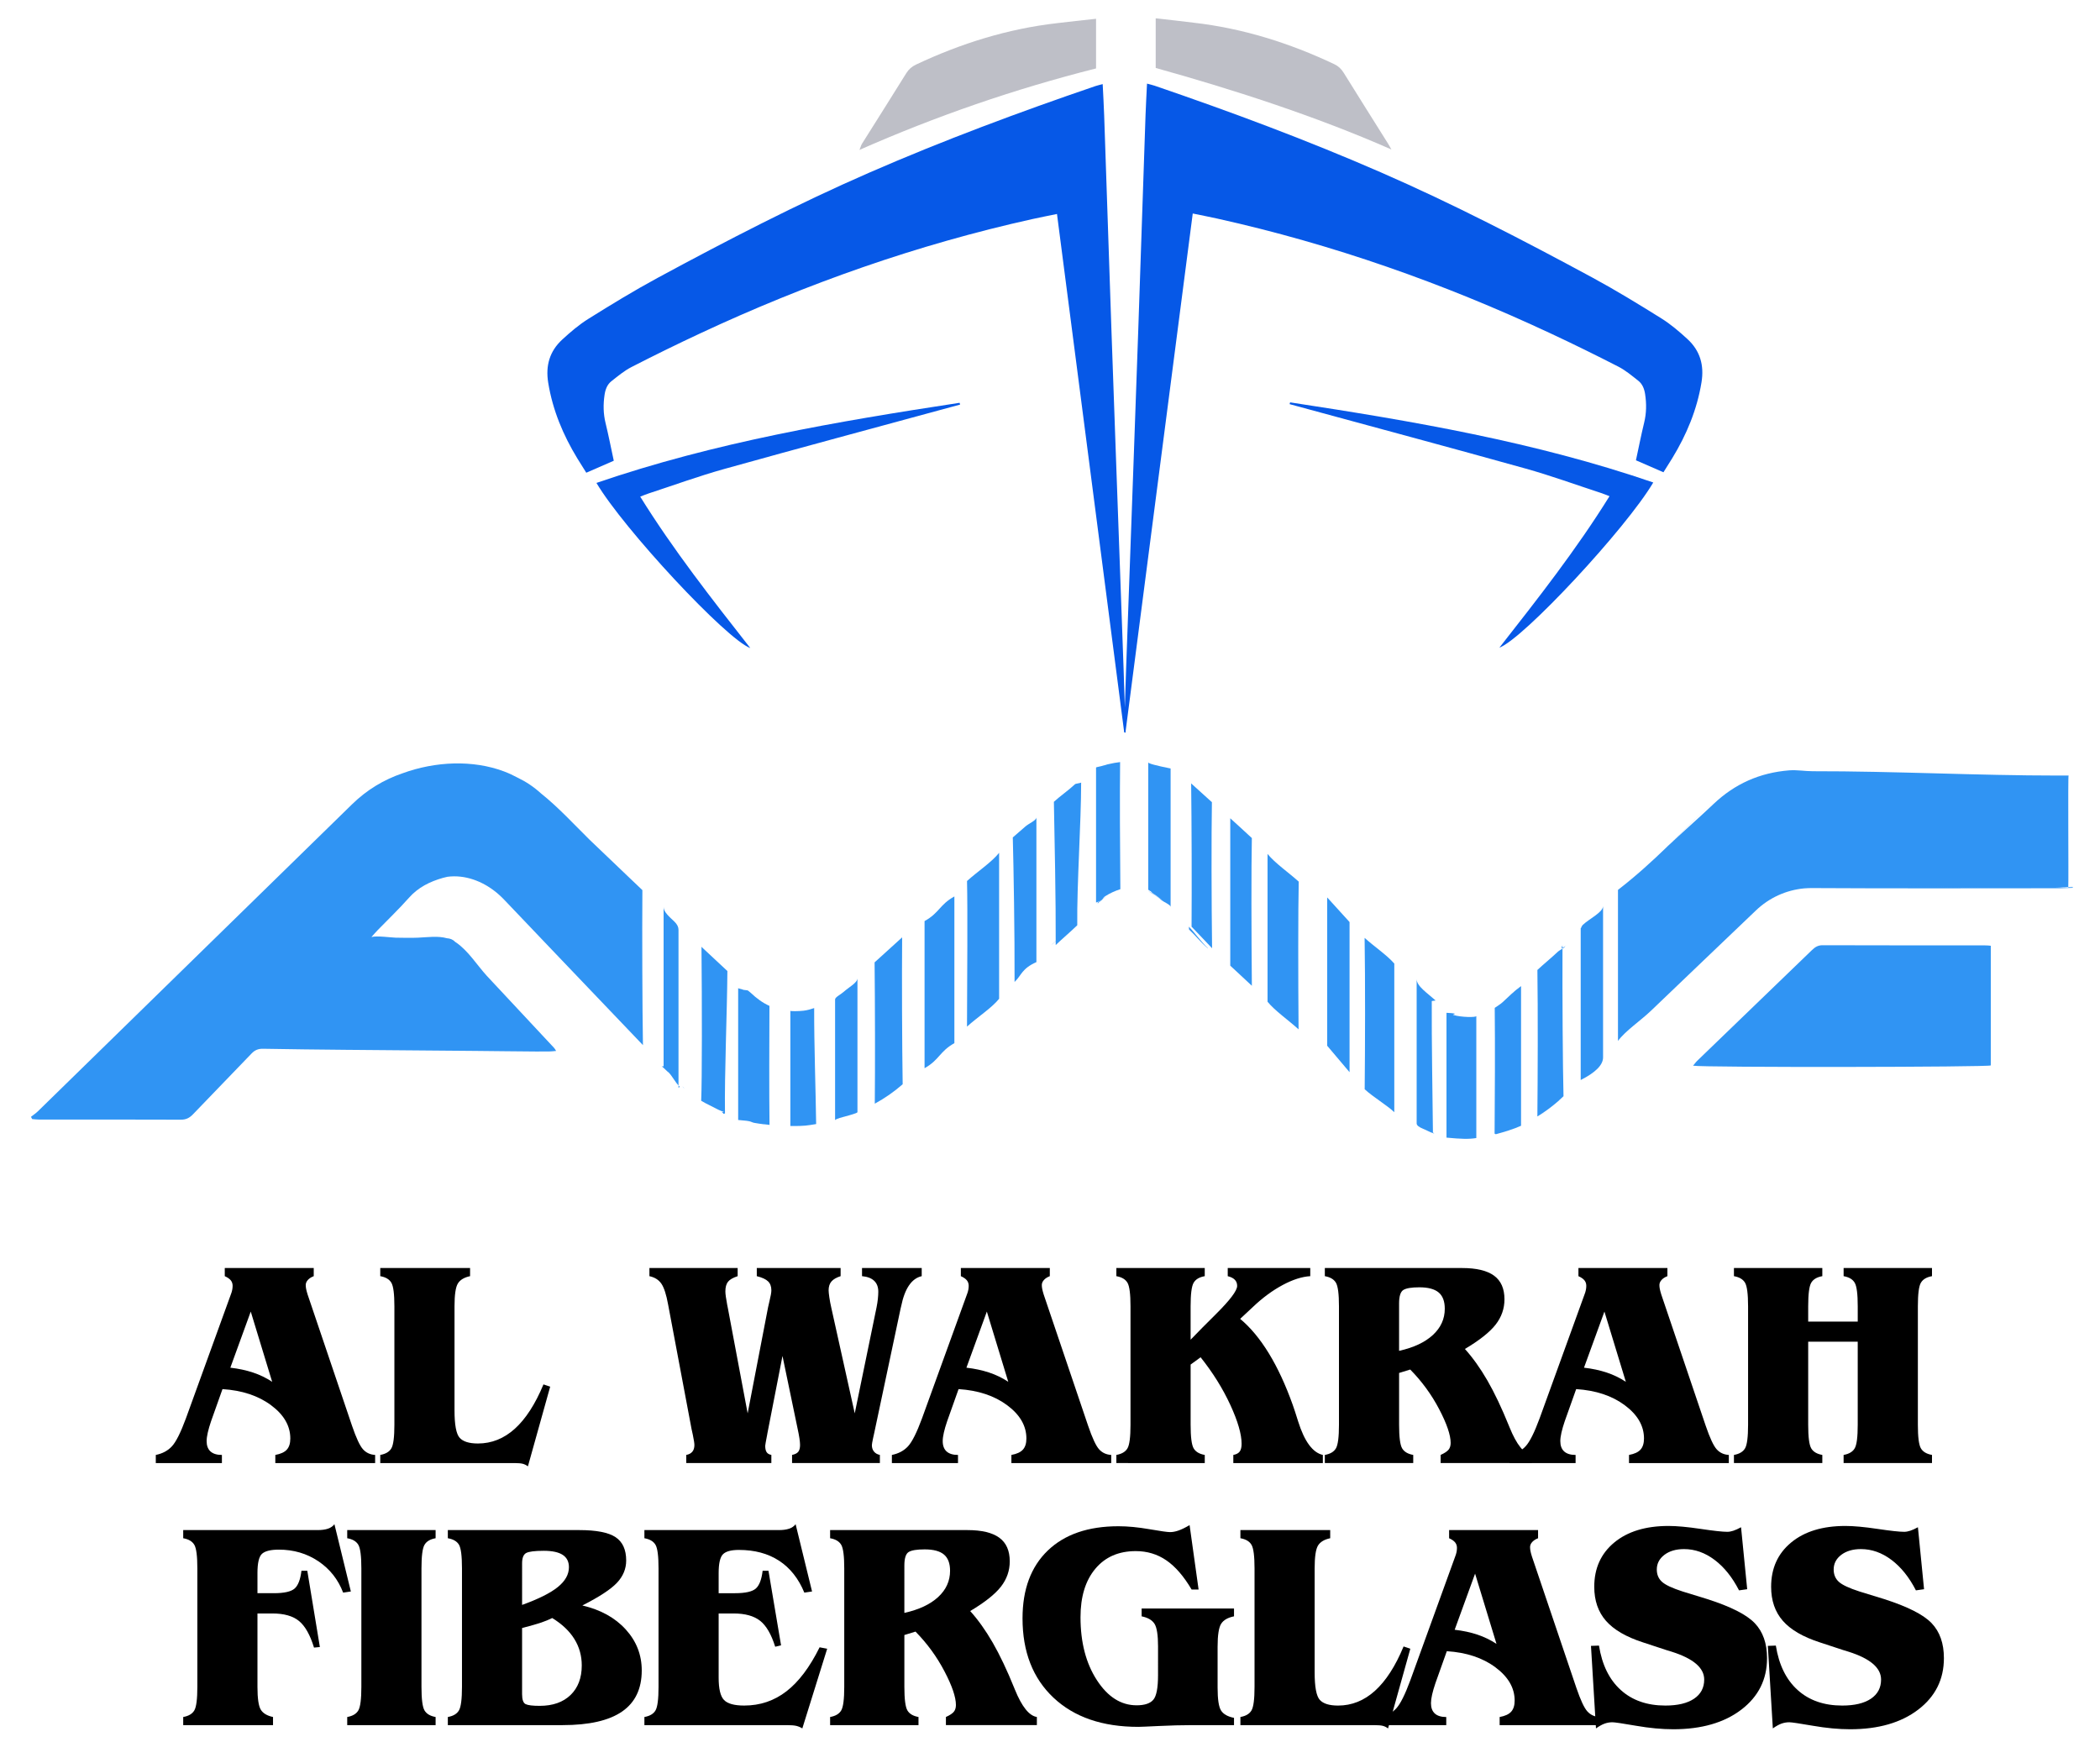<?xml version="1.0" encoding="utf-8"?>
<!-- Generator: Adobe Illustrator 16.0.0, SVG Export Plug-In . SVG Version: 6.00 Build 0)  -->
<!DOCTYPE svg PUBLIC "-//W3C//DTD SVG 1.1//EN" "http://www.w3.org/Graphics/SVG/1.1/DTD/svg11.dtd">
<svg version="1.1" id="Layer_1" xmlns:x="http://ns.adobe.com/Extensibility/1.0/" xmlns:i="http://ns.adobe.com/AdobeIllustrator/10.0/" xmlns:graph="http://ns.adobe.com/Graphs/1.0/"
	 xmlns="http://www.w3.org/2000/svg" xmlns:xlink="http://www.w3.org/1999/xlink" x="0px" y="0px" width="281.647px"
	 height="236.479px" viewBox="0 0 281.647 236.479" enable-background="new 0 0 281.647 236.479" xml:space="preserve">
<g>
	<g>
		<path fill="#BEBFC7" d="M147,2.52c-2,0.205-3.577,0.398-5.245,0.588c-6.604,0.756-12.909,2.726-18.903,5.556
			c-0.551,0.26-0.975,0.625-1.298,1.146c-1.964,3.171-3.974,6.323-5.954,9.484c-0.166,0.265-0.19,0.546-0.34,0.817
			C125.538,15.578,136,11.959,147,9.179C147,6.932,147,4.819,147,2.52z"/>
		<path fill="#0658E7" d="M79.995,64.775c3.629,6.151,17.429,20.973,20.633,22.149c-5.18-6.609-10.32-13.155-14.765-20.312
			c0.476-0.18,0.809-0.321,1.151-0.433c3.371-1.103,6.708-2.323,10.12-3.274c10.177-2.841,20.382-5.575,30.577-8.352
			c0.352-0.095,0.705-0.19,1.058-0.288c-0.022-0.08-0.046-0.158-0.068-0.237C112.261,56.536,95.881,59.319,79.995,64.775z"/>
		<path fill="#0658E7" d="M226.328,45.491c-1.1-1.012-2.256-2.002-3.519-2.79c-3.04-1.898-6.103-3.772-9.255-5.478
			c-9.301-5.027-18.689-9.89-28.39-14.119c-9.929-4.329-20.07-8.106-30.317-11.611c-0.305-0.104-0.622-0.169-1.011-0.276
			c-0.069,1.463-0.152,2.848-0.2,4.233c-0.328,9.588-0.646,19.175-0.974,28.763c-0.2,5.818-0.41,11.637-0.62,17.454
			c-0.335,9.329-0.678,18.659-1.01,27.99c-0.063,1.753-0.117,3.505-0.17,5.257c-0.053-1.732-0.106-3.466-0.169-5.199
			c-0.333-9.329-0.675-18.659-1.01-27.99c-0.21-5.816-0.42-11.634-0.62-17.451c-0.328-9.587-0.646-19.174-0.974-28.76
			c-0.048-1.388-0.129-2.771-0.2-4.233c-0.389,0.105-0.706,0.173-1.01,0.277c-10.247,3.501-20.39,7.28-30.317,11.608
			c-9.7,4.229-19.088,9.092-28.391,14.119c-3.15,1.704-6.213,3.579-9.253,5.478c-1.263,0.788-2.42,1.777-3.519,2.79
			c-1.683,1.552-2.248,3.487-1.875,5.781c0.598,3.678,1.997,7.018,3.917,10.172c0.376,0.618,0.768,1.229,1.189,1.901
			c1.263-0.552,2.451-1.068,3.688-1.608c-0.381-1.767-0.703-3.416-1.1-5.044c-0.312-1.271-0.327-2.528-0.134-3.812
			c0.109-0.717,0.355-1.372,0.922-1.816c0.858-0.673,1.713-1.396,2.675-1.889c3.025-1.553,6.081-3.053,9.162-4.492
			c14.328-6.699,29.163-11.932,44.618-15.362c1.059-0.235,2.125-0.439,3.298-0.684c3.012,23.23,6.009,46.337,9.004,69.441
			c-0.001,0.022-0.001,0.048-0.002,0.073c0.003-0.002,0.007-0.003,0.012-0.003c0.001,0.007,0.001,0.014,0.002,0.021
			c0.063,0.013,0.126,0.026,0.19,0.039c-0.001-0.056-0.003-0.111-0.005-0.168c2.997-23.112,5.993-46.227,9.007-69.466
			c1.173,0.244,2.239,0.449,3.298,0.684c15.454,3.431,30.289,8.665,44.618,15.362c3.081,1.439,6.136,2.94,9.162,4.493
			c0.962,0.493,1.817,1.215,2.675,1.891c0.565,0.443,0.813,1.1,0.92,1.815c0.193,1.282,0.18,2.541-0.132,3.81
			c-0.397,1.63-0.719,3.278-1.1,5.047c1.237,0.539,2.425,1.058,3.688,1.606c0.421-0.672,0.813-1.281,1.189-1.899
			c1.918-3.154,3.318-6.497,3.916-10.174C228.575,48.979,228.011,47.043,226.328,45.491z"/>
		<path fill="#BEBFC7" d="M186.142,19.232c-1.98-3.16-3.974-6.315-5.939-9.485c-0.322-0.521-0.717-0.887-1.269-1.148
			c-5.993-2.828-12.222-4.797-18.825-5.552C158.442,2.854,157,2.663,155,2.457c0,2.3,0,4.412,0,6.658
			c10,2.782,21.333,6.399,31.611,10.935C186.462,19.777,186.307,19.496,186.142,19.232z"/>
		<path fill="#0658E7" d="M172.958,54.207c0.353,0.096,0.706,0.192,1.058,0.288c10.195,2.775,20.4,5.51,30.576,8.35
			c3.413,0.953,6.75,2.173,10.121,3.276c0.342,0.111,0.675,0.253,1.151,0.433c-4.445,7.156-9.585,13.703-14.766,20.313
			c3.206-1.176,17.005-15.999,20.634-22.151c-15.886-5.456-32.266-8.239-48.706-10.747C173.004,54.048,172.98,54.128,172.958,54.207
			z"/>
		<g>
			<path fill="#3094F3" d="M191.692,151.821c0.01,0.002,0.018,0.005,0.026,0.008C191.71,151.826,191.702,151.823,191.692,151.821z"
				/>
			<path fill="#3094F3" d="M189.687,151.072c0.188,0.089,0.381,0.173,0.578,0.252C190.068,151.245,189.873,151.161,189.687,151.072z
				"/>
			<path fill="#3094F3" d="M188.883,150.644c0.215,0.133,0.446,0.257,0.688,0.375C189.331,150.9,189.099,150.776,188.883,150.644z"
				/>
			<path fill="#3094F3" d="M100.297,132.849c-0.034-0.031-0.067-0.065-0.102-0.097C100.226,132.783,100.259,132.817,100.297,132.849
				z"/>
			<path fill="#3094F3" d="M96.347,148.832c0.236,0.11,0.483,0.219,0.738,0.322c0.003,0.001,0.007,0.002,0.009,0.005
				C96.844,149.052,96.594,148.945,96.347,148.832z"/>
			<path fill="#3094F3" d="M190.678,151.484c0.098,0.036,0.196,0.071,0.295,0.105C190.874,151.556,190.776,151.521,190.678,151.484z
				"/>
			<path fill="#3094F3" d="M251.715,118.787c5.372,0.015,10.765,0.289,16.103,0.326c0.39,0.003,0.779,0.004,1.166,0.004
				c-0.371,0-0.742-0.001-1.116-0.004C262.521,119.076,257.105,118.801,251.715,118.787z"/>
			<path fill="#3094F3" d="M274.832,119.062c0.772-0.007,1.57-0.012,2.398-0.012v-0.001
				C276.404,119.05,275.606,119.055,274.832,119.062z"/>
			<path fill="#3094F3" d="M102.649,150.802c0.202,0.03,0.405,0.057,0.609,0.082c0-0.002,0-0.004,0-0.007
				C103.056,150.852,102.852,150.832,102.649,150.802z"/>
			<path fill="#3094F3" d="M91.736,145.959c0-0.011,0-0.021,0-0.03c-0.085-0.08-0.17-0.16-0.253-0.24
				C91.567,145.777,91.652,145.868,91.736,145.959z"/>
			<path fill="#3094F3" d="M90.684,123.609c0.384,0.367,0.696,0.733,1.154,1.1c0-0.001,0-0.001,0-0.001
				C91.38,124.341,91.068,123.977,90.684,123.609z"/>
			<path fill="#3094F3" d="M244.453,126.783c-0.621-0.003-1.019,0.245-1.429,0.642c-5.133,4.962-10.274,9.915-15.411,14.872
				c-0.197,0.19-0.318,0.4-0.545,0.643c1.313,0.258,39.932,0.202,39.932-0.038c0-5.326,0-10.655,0-16.047
				c0-0.021-0.607-0.054-0.854-0.054C258.934,126.799,251.664,126.809,244.453,126.783z"/>
			<path fill="#3094F3" d="M159.47,124.672c0.918,0.847,1.53,1.694,2.53,2.542c0-0.009,0-0.018,0-0.027
				c-1-0.958-1.625-1.937-2.553-2.891C159.447,124.423,159.472,124.548,159.47,124.672z"/>
			<path fill="#3094F3" d="M141,126.767c1-0.849,1.919-1.699,2.837-2.547c0-0.037-0.043-0.076-0.044-0.113
				c-0.912,0.887-1.792,1.771-2.792,2.65C141,126.76,141,126.763,141,126.767z"/>
			<path fill="#3094F3" d="M147.58,120.869c0.24-0.221,0.508-0.435,0.759-0.644c-0.39,0.252-0.654,0.531-1.112,0.829
				c0,0.061,0,0.12,0,0.179C147.227,121.113,147.449,120.991,147.58,120.869z"/>
			<path fill="#3094F3" d="M212.101,124.324c-0.049,0.036,0.019,0.073-0.031,0.11c-0.05,0.027-0.07,0.053-0.07,0.078
				c0,0.021,0,0.041,0,0.061c0,6.767,0,13.524,0,20.29c2-1.013,3-2.024,3-3.039c0-6.755,0-13.501,0-20.256c0-0.017,0-0.031,0-0.047
				c0,0.845-1.817,1.687-2.715,2.53C212.188,124.143,212.176,124.233,212.101,124.324z"/>
			<path fill="#3094F3" d="M206,149.754c2-0.627,2.024-1.347,2.958-2.169c-0.929,0.816-0.958,1.538-2.958,2.162
				C206,149.75,206,149.752,206,149.754z"/>
			<path fill="#3094F3" d="M113.181,133.012c-0.426,0.386-1.181,0.731-1.181,1.042c0,5.401,0,10.802,0,16.216
				c0-0.263,1.827-0.581,2.809-0.967c0.122-0.047,0.191-0.099,0.191-0.148c0-5.976,0-11.947,0-17.94
				C115,131.812,113.846,132.414,113.181,133.012z"/>
			<path fill="#3094F3" d="M178,120.374c0,6.621,0,13.242,0,19.893c1,1.165,2,2.36,3,3.546c0-6.703,0-13.406,0-20.138
				C180,122.576,179,121.473,178,120.374z"/>
			<path fill="#3094F3" d="M97.556,130.243c-1.112-1.057-2.287-2.114-3.399-3.171c-0.031-0.035-0.156-0.07-0.156-0.105
				c0,0.002,0,0.003,0,0.004c0,0.027,0.111,0.054,0.134,0.08c-0.028-0.026-0.025-0.053-0.054-0.08
				c0.071,7.516,0.084,17.815-0.039,20.676c0.036,0.021,0.08,0.041,0.115,0.061c0.163,0.096,0.33,0.191,0.495,0.281
				c0.324,0.176,0.655,0.337,0.985,0.499c0.435,0.236,0.888,0.459,1.447,0.667c-0.255-0.104-0.5-0.212-0.737-0.322
				c0.247,0.113,0.499,0.22,0.749,0.327c-0.003-0.003-0.008-0.004-0.012-0.005c0.008,0.003-0.297,0.007-0.288,0.011
				c0.173,0.075,0.204,0.156,0.204,0.227c0-0.009,0-0.02,0-0.027c0,0.019,0,0.041,0,0.06c0-0.011,0-0.021,0-0.032
				c0-0.017,0.288-0.034,0.233-0.051C97.155,144.16,97.516,135.855,97.556,130.243z"/>
			<path fill="#3094F3" d="M183.028,146.102c1.192,1.089,2.972,2.125,3.972,3.078c0-6.637,0-13.266,0-19.937
				c-1-1.149-2.717-2.298-3.982-3.447C183.11,131.35,183.087,140.505,183.028,146.102z"/>
			<path fill="#3094F3" d="M90.442,123.609c-0.68-0.646-1.442-1.295-1.442-1.941c0,6.969,0,14.357,0,21.357h-0.243h0.005
				c0.002,0,0.507,0.437,0.815,0.758c0.043,0.046,0.032-0.012,0.075,0.033c0.627,0.658,0.84,1.288,1.489,1.924
				c0.084,0.081-0.142,0.108-0.142,0.188c0-7.078,0-14.14,0-21.22C91,124.343,90.828,123.977,90.442,123.609z"/>
			<path fill="#3094F3" d="M109.195,135.213c-0.521,0.163-0.86,0.284-1.418,0.351c-0.68,0.081-1.777,0.083-1.777,0.015
				c0,5.142,0,10.289,0,15.455c2,0.013,2.256-0.073,3.46-0.264C109.402,146.248,109.179,140.1,109.195,135.213z"/>
			<path fill="#3094F3" d="M162.538,107.597c-0.928-0.839-1.855-1.681-2.784-2.519c0.068,5.226,0.092,13.626,0.056,19.218
				c0.928,0.954,1.833,1.933,2.751,2.891C162.481,120.945,162.462,112.212,162.538,107.597z"/>
			<path fill="#3094F3" d="M192.025,134.285c-0.038-0.033,0.542-0.065,0.504-0.098c-1.048-0.953-2.53-1.903-2.53-2.854
				c0,6.427,0,12.856,0,19.311c0,0.133,0.448,0.257,0.688,0.375c-0.242-0.118-0.688-0.242-0.688-0.375c0,0.016,0,0.029,0,0.043
				c0,0.263,0.327,0.499,0.834,0.705c0.609,0.245,0.903,0.465,1.521,0.652c0-0.031-0.083-0.064-0.083-0.098
				c-0.006-0.001-0.083-0.003-0.089-0.005C192.128,146.936,191.999,139.563,192.025,134.285z M190.265,151.324
				c-0.197-0.079-0.391-0.163-0.578-0.252C189.873,151.161,190.068,151.245,190.265,151.324z M191.718,151.829
				c-0.008-0.003-0.016-0.006-0.026-0.008C191.702,151.823,191.71,151.826,191.718,151.829z M190.973,151.59
				c-0.099-0.034-0.197-0.069-0.295-0.105C190.776,151.521,190.874,151.556,190.973,151.59z"/>
			<path fill="#3094F3" d="M201.529,134.424c-0.304,0.279-0.735,0.533-1.059,0.762c0.055,5.208,0.016,12.098-0.019,16.865
				c0,0.029,0.157,0.058,0.156,0.085c1.118-0.302,2.393-0.681,3.393-1.139c0-0.004,0-0.009,0-0.012c0-6.241,0-12.473,0-18.721
				C203,132.984,202.312,133.708,201.529,134.424z"/>
			<path fill="#3094F3" d="M144.479,124.106c-0.061-5.448,0.521-13.799,0.521-19.145c0-0.003,0-0.004,0-0.005
				c0,0.075-0.73,0.144-0.816,0.225c-0.845,0.797-1.983,1.581-2.84,2.363c0.088,4.676,0.271,13.145,0.245,19.212
				C142.509,125.878,143.566,124.993,144.479,124.106z"/>
			<path fill="#3094F3" d="M194.912,136.134c-0.263-0.081,1.088-0.179-0.912-0.286c0,5.529,0,11.039,0,16.557
				c0,0.062,0,0.123,0,0.185c2,0.187,3,0.219,4,0.055c0-0.065,0-0.131,0-0.195c0-5.392,0-10.775,0-16.17
				C198,136.482,195.958,136.46,194.912,136.134z"/>
			<path fill="#3094F3" d="M86.155,119.391c-0.678-0.646-1.356-1.29-2.034-1.937c-1.686-1.606-3.368-3.218-5.052-4.826
				c-2.07-2.041-4.176-4.34-6.52-6.215c-0.958-0.869-1.993-1.562-3.115-2.099c-0.594-0.321-1.204-0.605-1.834-0.843
				c-4.186-1.572-9.207-1.36-13.61,0.25c-2.519,0.856-4.798,2.224-6.792,4.177c-14.029,13.726-28.068,27.439-42.109,41.153
				c-0.284,0.278-0.623,0.501-0.937,0.749c0.056,0.101,0.11,0.2,0.164,0.301c0.282,0.021,0.563,0.063,0.846,0.063
				c6.371,0.005,12.742-0.008,19.113,0.018c0.692,0.002,1.153-0.245,1.614-0.727c2.605-2.728,5.247-5.421,7.852-8.149
				c0.443-0.464,0.901-0.646,1.536-0.636c3.697,0.066,7.395,0.109,11.091,0.142c0.599,0.006,1.197,0.011,1.796,0.015
				c5.18,0.051,10.361,0.09,15.541,0.131c2.778,0.021,5.555,0.07,8.333,0.082c0.316,0.001,0.633-0.004,0.95-0.009
				c0.206,0.002,0.412,0.004,0.619,0.005c0.3,0.003,0.6-0.045,0.979-0.074c-0.139-0.212-0.185-0.314-0.257-0.391
				c-3.01-3.225-6.022-6.446-9.03-9.673c-1.34-1.47-2.478-3.342-4.129-4.484c-0.043-0.028-0.085-0.054-0.128-0.081
				c-0.329-0.343-0.681-0.457-1.095-0.487c-1.231-0.342-2.556-0.134-3.874-0.077c-1.006,0.044-2.013,0.012-3.021,0
				c-0.462-0.006-2.596-0.288-3.184-0.09c-0.017-0.002-0.03-0.003-0.046-0.005c0.35-0.387,0.578-0.655,0.824-0.907
				c1.403-1.445,2.864-2.838,4.198-4.344c1.248-1.409,2.813-2.176,4.563-2.675c0.203-0.059,0.404-0.107,0.605-0.146
				c2.337-0.302,4.669,0.571,6.517,2.069c0.044,0.034,0.089,0.069,0.133,0.105c0.095,0.08,0.188,0.165,0.281,0.248
				c0.211,0.19,0.419,0.385,0.615,0.59c0.219,0.23,0.439,0.461,0.659,0.691c1.77,1.856,3.538,3.716,5.309,5.571
				c1.772,1.854,3.544,3.709,5.313,5.567c1.771,1.859,3.548,3.712,5.32,5.569c0.689,0.724,1.382,1.445,2.072,2.171
				C86.146,135.078,86.113,125.453,86.155,119.391z"/>
			<path fill="#3094F3" d="M103.196,134.919c-0.911-0.41-1.705-0.99-2.487-1.733c-0.117-0.112-0.277-0.223-0.407-0.332
				c-0.036-0.035-0.61-0.07-0.646-0.104c-0.068-0.073-0.655-0.146-0.655-0.222c0,0.037,0,0.073,0,0.11
				c0-0.037-0.078-0.073-0.115-0.11l0,0c0.038,0.037,0.115,0.073,0.115,0.111c0,5.847,0,11.693,0,17.56c0,0.008,0,0.017,0,0.024
				c2,0.147,1.618,0.272,2.146,0.383c0.319,0.071,0.91,0.136,1.251,0.188c0.013,0.001,0.132,0.004,0.145,0.007
				c0.202,0.03,0.459,0.05,0.662,0.075C103.149,146.256,103.178,139.882,103.196,134.919z M100.297,132.849
				c-0.038-0.031-0.071-0.065-0.102-0.097C100.23,132.783,100.263,132.817,100.297,132.849z"/>
			<path fill="#3094F3" d="M124,143.279c2-1.123,2-2.243,4-3.362c0-6.545,0-13.095,0-19.676c-2,1.101-2,2.2-4,3.302
				C124,130.123,124,136.693,124,143.279z"/>
			<path fill="#3094F3" d="M137.507,110.869c-0.538,0.483-1.136,0.971-1.673,1.455c0.108,4.061,0.26,12.813,0.237,19.383
				c0.948-0.885,0.929-1.771,2.929-2.66c0-6.457,0-12.918,0-19.413C139,110.045,137.964,110.458,137.507,110.869z"/>
			<path fill="#3094F3" d="M129.692,137.703c1.352-1.245,3.308-2.49,4.308-3.739c0-6.519,0-13.035,0-19.576
				c-1,1.26-2.915,2.52-4.305,3.781C129.79,122.087,129.713,131.026,129.692,137.703z"/>
			<path fill="#3094F3" d="M209.558,126.829c-0.148,0.14-0.037,0.278-0.187,0.418c0.131-0.14,0.629-0.278,0.629-0.418
				c0-0.017,0-0.034,0-0.051c0,0.307-0.803,0.611-1.108,0.917c-0.856,0.804-1.841,1.605-2.7,2.404
				c0.079,5.486,0.047,14.17-0.003,19.647c1.037-0.624,1.997-1.346,2.926-2.162c0.006-0.006-0.004-0.01,0.002-0.016
				c0.196-0.174,0.384-0.352,0.577-0.534C209.591,143.085,209.533,133.637,209.558,126.829z"/>
			<path fill="#3094F3" d="M150.259,119.265c-0.054-5.622-0.084-12.682-0.033-17.047c-0.523,0.061-1.041,0.153-1.551,0.276
				c-0.066,0.018-0.135,0.029-0.201,0.046c-0.086,0.021-0.13,0.047-0.215,0.071c-0.159,0.046-0.404,0.095-0.539,0.146
				c-0.175,0.062-0.72,0.128-0.72,0.2c0,0.004,0,0.01,0,0.016c0,6.024,0,12.039,0,18.081c1-0.298,0.816-0.577,1.204-0.829
				C148.832,119.815,149.582,119.481,150.259,119.265z"/>
			<path fill="#3094F3" d="M170,114.536c0,6.603,0,13.201,0,19.827c1,1.231,2.805,2.463,4.161,3.704
				c-0.06-6.934-0.064-16.209,0.022-19.813C172.814,117.015,171,115.776,170,114.536z"/>
			<path fill="#3094F3" d="M277.435,104.025c-0.489,0-0.919,0-1.351,0c-10.985,0-21.971-0.594-32.956-0.58
				c-1.058,0-2.117-0.201-3.172-0.117c-3.954,0.319-7.29,1.804-10.157,4.526c-2.072,1.968-4.235,3.855-6.315,5.814
				c2.08-1.959,3.982-3.958,6.053-5.925c-4.105,3.9-7.538,7.742-12.538,11.62c0,0.011,0,0.021,0,0.03c0,6.73,0,13.464,0,20.225
				c1-1.358,3.042-2.716,4.454-4.073c4.644-4.467,9.381-8.95,14.031-13.412c1.791-1.718,4.058-2.747,6.511-2.978
				c0.008-0.001,0.033-0.001,0.04-0.002c-0.004,0.001,0,0.001-0.006,0.002c0.309-0.024,0.633-0.04,0.955-0.038
				c11.021,0.067,22.332,0.026,33.352,0.024c0.459-0.001,0.663-0.036,1.663-0.056c0-0.013,0-0.025,0-0.037
				c-1,0-1.627,0.005-2.399,0.012c0.772-0.007,1.399-0.103,2.399-0.103v0.066c0,0-0.729,0-0.71,0l0,0c0.035,0,0.067,0,0.102,0
				C277.448,118.025,277.33,104.025,277.435,104.025z M267.817,119.113c-5.338-0.037-10.73-0.312-16.103-0.326
				c5.391,0.014,10.807,0.289,16.152,0.326c0.374,0.003,0.745,0.004,1.116,0.004C268.597,119.117,268.207,119.116,267.817,119.113z"
				/>
			<path fill="#3094F3" d="M154,119.293c0,0.06,0.082,0.125,0.247,0.205c0.193,0.096,0.183,0.203,0.378,0.328
				c0.542,0.348,1.047,0.722,1.48,1.115c-0.442-0.396-1.039-0.768-1.58-1.115c-0.195-0.125-0.363-0.232-0.559-0.328
				c0.512,0.364,1.262,0.745,1.723,1.17c0.356,0.33,1.31,0.657,1.31,0.987c0-0.134,0-0.269,0-0.401c0-6.042,0-12.09,0-18.177
				c-2-0.4-3-0.675-3-0.819C154,107.937,154,113.609,154,119.293z"/>
			<path fill="#3094F3" d="M167.895,112.408c-0.978-0.884-1.895-1.769-2.895-2.652c0,6.581,0,13.161,0,19.769
				c1,0.906,1.917,1.804,2.896,2.694C167.833,125.444,167.812,116.272,167.895,112.408z"/>
			<path fill="#3094F3" d="M120.993,125.729c-1.23,1.119-2.462,2.237-3.695,3.354c0.061,5.768,0.076,14.01,0.027,18.953
				c1.329-0.724,2.575-1.585,3.739-2.606C120.982,140.075,120.948,131.351,120.993,125.729z"/>
		</g>
	</g>
	<g>
		<path d="M30.968,173.604c0.077-0.191,0.134-0.383,0.173-0.575c0.038-0.19,0.058-0.375,0.058-0.554c0-0.294-0.083-0.544-0.25-0.748
			c-0.166-0.204-0.434-0.388-0.804-0.555v-1.092h11.932v1.092c-0.332,0.127-0.595,0.296-0.786,0.506
			c-0.191,0.213-0.287,0.44-0.287,0.682c0,0.153,0.016,0.319,0.048,0.497c0.032,0.18,0.098,0.435,0.201,0.767l5.955,17.599
			c0.563,1.647,1.054,2.704,1.476,3.17c0.422,0.467,0.963,0.718,1.628,0.757v1.091H36.925v-1.091
			c0.714-0.13,1.229-0.364,1.542-0.709c0.313-0.345,0.469-0.843,0.469-1.493c0-1.698-0.859-3.187-2.576-4.463
			c-1.717-1.276-3.891-1.998-6.521-2.164l-1.532,4.31c-0.191,0.562-0.338,1.067-0.441,1.521c-0.103,0.453-0.153,0.833-0.153,1.14
			c0,0.611,0.172,1.076,0.517,1.389c0.345,0.313,0.856,0.47,1.532,0.47v1.091h-8.867v-1.091c0.894-0.18,1.616-0.565,2.164-1.159
			c0.549-0.594,1.174-1.842,1.876-3.744L30.968,173.604z M30.892,183.448c1.111,0.127,2.126,0.345,3.045,0.651
			c0.919,0.305,1.774,0.721,2.566,1.244l-2.873-9.422L30.892,183.448z"/>
		<path d="M51,196.24v-1.091c0.728-0.13,1.226-0.425,1.493-0.892c0.268-0.466,0.402-1.516,0.402-3.15v-15.895
			c0-1.634-0.134-2.685-0.402-3.149c-0.267-0.466-0.765-0.764-1.493-0.891v-1.092h12.045v1.092
			c-0.791,0.167-1.337,0.494-1.638,0.985c-0.3,0.491-0.449,1.512-0.449,3.055v13.959c0,1.943,0.23,3.169,0.689,3.678
			c0.459,0.512,1.276,0.767,2.451,0.767c1.838,0,3.489-0.66,4.952-1.982c1.461-1.32,2.741-3.303,3.838-5.945l0.9,0.307
			l-2.986,10.685c-0.218-0.166-0.447-0.279-0.689-0.344c-0.243-0.064-0.613-0.096-1.111-0.096H51z"/>
		<path d="M92.041,196.24v-1.091c0.357-0.064,0.627-0.209,0.814-0.431c0.185-0.224,0.277-0.527,0.277-0.91
			c0-0.217-0.072-0.671-0.212-1.359c-0.075-0.332-0.133-0.595-0.172-0.785l-3.141-16.681c-0.241-1.34-0.543-2.272-0.9-2.795
			c-0.357-0.524-0.893-0.862-1.608-1.016v-1.092h11.834v1.092c-0.625,0.204-1.057,0.453-1.292,0.747
			c-0.237,0.294-0.355,0.728-0.355,1.302c0,0.332,0.083,0.938,0.249,1.819c0.026,0.153,0.052,0.281,0.078,0.383l2.661,14.151
			l2.738-14.229c0.039-0.19,0.103-0.472,0.192-0.842c0.166-0.664,0.249-1.144,0.249-1.436c0-0.512-0.146-0.911-0.441-1.198
			c-0.293-0.286-0.796-0.52-1.513-0.698v-1.092h11.242v1.092c-0.562,0.179-0.97,0.415-1.226,0.708
			c-0.254,0.294-0.383,0.689-0.383,1.188c0,0.179,0.031,0.491,0.095,0.937c0.064,0.448,0.154,0.921,0.268,1.418l3.141,14.151
			l2.931-14.247c0.076-0.383,0.134-0.757,0.172-1.12c0.037-0.364,0.056-0.681,0.056-0.946c0-0.626-0.184-1.116-0.555-1.467
			c-0.369-0.351-0.913-0.559-1.628-0.622v-1.092h8.006v1.092c-1.354,0.306-2.273,1.654-2.758,4.04
			c-0.039,0.141-0.065,0.25-0.078,0.326l-3.523,16.622c-0.038,0.191-0.095,0.453-0.173,0.786c-0.101,0.472-0.152,0.773-0.152,0.898
			c0,0.346,0.095,0.633,0.287,0.862c0.191,0.23,0.454,0.377,0.786,0.441v1.091h-11.778v-1.091c0.396-0.077,0.672-0.218,0.834-0.421
			c0.159-0.205,0.239-0.513,0.239-0.92c0-0.217-0.029-0.515-0.085-0.892c-0.058-0.375-0.138-0.8-0.241-1.272l-2.03-9.768
			l-2.01,10.304l-0.058,0.325c-0.166,0.855-0.249,1.327-0.249,1.418c0,0.382,0.063,0.67,0.192,0.861
			c0.126,0.19,0.338,0.313,0.631,0.364v1.091H92.041z"/>
		<path d="M129.69,173.604c0.078-0.191,0.135-0.383,0.173-0.575c0.039-0.19,0.058-0.375,0.058-0.554c0-0.294-0.083-0.544-0.25-0.748
			c-0.165-0.204-0.433-0.388-0.804-0.555v-1.092h11.931v1.092c-0.332,0.127-0.594,0.296-0.784,0.506
			c-0.193,0.213-0.288,0.44-0.288,0.682c0,0.153,0.016,0.319,0.049,0.497c0.031,0.18,0.098,0.435,0.2,0.767l5.956,17.599
			c0.563,1.647,1.054,2.704,1.475,3.17c0.421,0.467,0.964,0.718,1.628,0.757v1.091h-13.387v-1.091
			c0.715-0.13,1.228-0.364,1.541-0.709s0.47-0.843,0.47-1.493c0-1.698-0.859-3.187-2.576-4.463c-1.717-1.276-3.89-1.998-6.52-2.164
			l-1.532,4.31c-0.193,0.562-0.338,1.067-0.442,1.521c-0.103,0.453-0.153,0.833-0.153,1.14c0,0.611,0.173,1.076,0.517,1.389
			c0.346,0.313,0.857,0.47,1.533,0.47v1.091h-8.867v-1.091c0.894-0.18,1.616-0.565,2.164-1.159c0.549-0.594,1.175-1.842,1.876-3.744
			L129.69,173.604z M129.615,183.448c1.111,0.127,2.125,0.345,3.046,0.651c0.919,0.305,1.773,0.721,2.565,1.244l-2.873-9.422
			L129.615,183.448z"/>
		<path d="M149.724,196.24v-1.091c0.727-0.13,1.225-0.425,1.495-0.892c0.267-0.466,0.401-1.516,0.401-3.15v-15.895
			c0-1.634-0.134-2.685-0.401-3.149c-0.27-0.466-0.768-0.764-1.495-0.891v-1.092h11.854v1.092c-0.729,0.127-1.225,0.425-1.495,0.891
			c-0.268,0.465-0.401,1.516-0.401,3.149v4.482l1.569-1.609c0.448-0.46,1.056-1.066,1.821-1.819c1.902-1.89,2.853-3.152,2.853-3.791
			c0-0.332-0.103-0.607-0.316-0.825c-0.21-0.216-0.526-0.375-0.948-0.478v-1.092h11.068v1.092c-1.109,0.063-2.346,0.459-3.705,1.188
			c-1.36,0.729-2.684,1.704-3.974,2.93l-1.723,1.608c1.38,1.147,2.66,2.688,3.841,4.615c1.181,1.929,2.25,4.233,3.208,6.913
			c0.191,0.536,0.433,1.277,0.727,2.223c0.843,2.692,1.949,4.192,3.314,4.5v1.091h-12.008v-1.091
			c0.408-0.077,0.695-0.229,0.863-0.462c0.164-0.229,0.248-0.573,0.248-1.032c0-1.289-0.505-3.029-1.514-5.219
			c-1.009-2.189-2.336-4.318-3.983-6.386l-1.34,0.977v8.08c0,1.635,0.134,2.685,0.401,3.15c0.27,0.467,0.765,0.762,1.495,0.892
			v1.091H149.724z"/>
		<path d="M177.684,196.24v-1.091c0.728-0.13,1.226-0.425,1.493-0.892c0.268-0.466,0.402-1.516,0.402-3.15v-15.895
			c0-1.634-0.134-2.685-0.402-3.149c-0.267-0.466-0.765-0.764-1.493-0.891v-1.092h18.403c1.929,0,3.357,0.341,4.292,1.024
			c0.931,0.684,1.397,1.74,1.397,3.17c0,1.251-0.396,2.385-1.186,3.398c-0.793,1.014-2.166,2.104-4.119,3.265
			c1.059,1.175,2.065,2.586,3.018,4.233c0.95,1.646,1.917,3.684,2.899,6.107c0.025,0.065,0.053,0.128,0.079,0.193
			c0.932,2.298,1.915,3.523,2.947,3.677v1.091h-12.199v-1.091c0.511-0.229,0.863-0.462,1.055-0.69
			c0.19-0.23,0.288-0.535,0.288-0.919c0-1.06-0.516-2.568-1.542-4.529c-1.027-1.96-2.322-3.729-3.879-5.314l-1.494,0.46v6.951
			c0,1.635,0.134,2.685,0.402,3.15c0.269,0.467,0.767,0.762,1.494,0.892v1.091H177.684z M187.641,181.188
			c1.955-0.433,3.463-1.141,4.531-2.125c1.066-0.983,1.598-2.157,1.598-3.523c0-0.996-0.274-1.724-0.823-2.183
			c-0.549-0.46-1.411-0.69-2.586-0.69c-1.047,0-1.761,0.118-2.144,0.354c-0.384,0.238-0.576,0.841-0.576,1.812V181.188z"/>
		<path d="M212.52,173.604c0.077-0.191,0.133-0.383,0.172-0.575c0.039-0.19,0.058-0.375,0.058-0.554c0-0.294-0.083-0.544-0.25-0.748
			c-0.166-0.204-0.433-0.388-0.804-0.555v-1.092h11.933v1.092c-0.333,0.127-0.595,0.296-0.785,0.506
			c-0.192,0.213-0.288,0.44-0.288,0.682c0,0.153,0.017,0.319,0.048,0.497c0.031,0.18,0.098,0.435,0.2,0.767l5.956,17.599
			c0.563,1.647,1.055,2.704,1.476,3.17c0.423,0.467,0.964,0.718,1.629,0.757v1.091h-13.386v-1.091
			c0.714-0.13,1.227-0.364,1.539-0.709s0.471-0.843,0.471-1.493c0-1.698-0.858-3.187-2.576-4.463
			c-1.716-1.276-3.89-1.998-6.52-2.164l-1.534,4.31c-0.192,0.562-0.336,1.067-0.44,1.521c-0.103,0.453-0.153,0.833-0.153,1.14
			c0,0.611,0.172,1.076,0.517,1.389c0.345,0.313,0.856,0.47,1.533,0.47v1.091h-8.867v-1.091c0.893-0.18,1.616-0.565,2.163-1.159
			c0.552-0.594,1.176-1.842,1.877-3.744L212.52,173.604z M212.442,183.448c1.112,0.127,2.125,0.345,3.046,0.651
			c0.919,0.305,1.774,0.721,2.566,1.244l-2.873-9.422L212.442,183.448z"/>
		<path d="M242.51,179.961v11.146c0,1.635,0.135,2.685,0.402,3.15c0.268,0.467,0.765,0.762,1.493,0.892v1.091h-11.853v-1.091
			c0.726-0.13,1.226-0.425,1.494-0.892c0.268-0.466,0.402-1.516,0.402-3.15v-15.895c0-1.634-0.135-2.685-0.402-3.149
			c-0.268-0.466-0.768-0.764-1.494-0.891v-1.092h11.853v1.092c-0.728,0.127-1.225,0.425-1.493,0.891
			c-0.268,0.465-0.402,1.516-0.402,3.149v2.049h6.645v-2.049c0-1.634-0.133-2.685-0.402-3.149c-0.267-0.466-0.765-0.764-1.492-0.891
			v-1.092h11.853v1.092c-0.726,0.127-1.225,0.425-1.493,0.891c-0.27,0.465-0.401,1.516-0.401,3.149v15.895
			c0,1.635,0.132,2.685,0.401,3.15c0.269,0.467,0.768,0.762,1.493,0.892v1.091H247.26v-1.091c0.727-0.13,1.225-0.425,1.492-0.892
			c0.27-0.466,0.402-1.516,0.402-3.15v-11.146H242.51z"/>
		<path d="M34.53,226.259c0,1.557,0.15,2.58,0.45,3.065c0.299,0.484,0.846,0.809,1.637,0.977v1.091H24.572v-1.091
			c0.727-0.129,1.226-0.425,1.494-0.891c0.268-0.466,0.402-1.517,0.402-3.151v-15.894c0-1.635-0.134-2.686-0.402-3.151
			c-0.269-0.466-0.767-0.764-1.494-0.891v-1.093h18.04c0.549,0,1.009-0.063,1.379-0.19c0.371-0.128,0.657-0.326,0.862-0.595
			l2.203,9.021l-1.035,0.152c-0.677-1.773-1.788-3.179-3.332-4.213c-1.544-1.034-3.307-1.552-5.286-1.552
			c-1.086,0-1.836,0.184-2.25,0.546c-0.416,0.364-0.623,1.229-0.623,2.595v2.701h2.203c1.379,0,2.305-0.208,2.777-0.622
			c0.472-0.415,0.779-1.209,0.92-2.385h0.785l1.685,10.227l-0.785,0.077c-0.523-1.711-1.198-2.902-2.02-3.573
			c-0.823-0.67-2.008-1.004-3.552-1.004H34.53V226.259z"/>
		<path d="M46.569,231.392v-1.091c0.728-0.129,1.226-0.425,1.494-0.891s0.402-1.517,0.402-3.151v-15.894
			c0-1.635-0.134-2.686-0.402-3.151s-0.766-0.764-1.494-0.891v-1.093h11.854v1.093c-0.728,0.127-1.226,0.425-1.494,0.891
			c-0.268,0.466-0.402,1.517-0.402,3.151v15.894c0,1.635,0.135,2.686,0.402,3.151c0.268,0.466,0.766,0.762,1.494,0.891v1.091H46.569
			z"/>
		<path d="M60.063,231.392v-1.091c0.728-0.129,1.226-0.425,1.493-0.891c0.268-0.466,0.403-1.517,0.403-3.151v-15.894
			c0-1.662-0.135-2.719-0.403-3.171c-0.267-0.453-0.765-0.744-1.493-0.871v-1.093h17.619c2.298,0,3.922,0.317,4.874,0.948
			c0.951,0.633,1.427,1.676,1.427,3.131c0,1.112-0.41,2.104-1.226,2.979c-0.817,0.874-2.369,1.894-4.653,3.054
			c2.451,0.573,4.392,1.647,5.821,3.218s2.145,3.403,2.145,5.495c0,2.465-0.881,4.305-2.642,5.517
			c-1.762,1.214-4.425,1.819-7.986,1.819H60.063z M70.021,215.268c2.195-0.793,3.792-1.59,4.788-2.395
			c0.995-0.805,1.494-1.691,1.494-2.662c0-0.741-0.278-1.294-0.834-1.657s-1.402-0.546-2.538-0.546c-1.213,0-2,0.1-2.364,0.298
			c-0.364,0.197-0.545,0.66-0.545,1.387V215.268z M70.021,227.236c0,0.739,0.16,1.187,0.478,1.34
			c0.319,0.153,0.945,0.229,1.876,0.229c1.763,0,3.145-0.486,4.147-1.454c1.002-0.971,1.503-2.292,1.503-3.966
			c0-1.302-0.333-2.486-0.997-3.553c-0.662-1.064-1.652-2.001-2.967-2.805c-0.434,0.218-0.923,0.418-1.465,0.604
			c-0.543,0.186-1.401,0.431-2.575,0.738V227.236z"/>
		<path d="M86.426,231.392v-1.091c0.729-0.129,1.226-0.425,1.493-0.891c0.269-0.466,0.402-1.517,0.402-3.151v-15.894
			c0-1.635-0.133-2.686-0.402-3.151c-0.268-0.466-0.765-0.764-1.493-0.891v-1.093h18.04c0.549,0,1.008-0.063,1.379-0.19
			c0.371-0.128,0.656-0.326,0.862-0.595l2.203,9.021l-1.035,0.152c-0.779-1.889-1.909-3.315-3.389-4.28
			c-1.482-0.964-3.274-1.446-5.382-1.446c-1.047,0-1.762,0.195-2.145,0.585c-0.383,0.389-0.575,1.229-0.575,2.518v2.701h2.202
			c1.378,0,2.306-0.208,2.778-0.622c0.471-0.415,0.778-1.209,0.918-2.385h0.784l1.687,9.998l-0.785,0.19
			c-0.524-1.672-1.2-2.836-2.03-3.485c-0.831-0.651-2.012-0.977-3.542-0.977h-2.012v8.617c0,1.493,0.238,2.491,0.719,2.986
			c0.477,0.5,1.381,0.748,2.709,0.748c2.132,0,4.023-0.639,5.669-1.915c1.648-1.275,3.127-3.242,4.442-5.898l1.016,0.192
			l-3.333,10.687c-0.243-0.153-0.507-0.266-0.794-0.337c-0.287-0.069-0.713-0.104-1.273-0.104H86.426z"/>
		<path d="M111.333,231.392v-1.091c0.729-0.129,1.226-0.425,1.495-0.891c0.267-0.466,0.401-1.517,0.401-3.151v-15.894
			c0-1.635-0.134-2.686-0.401-3.151c-0.269-0.466-0.766-0.764-1.495-0.891v-1.093h18.404c1.929,0,3.358,0.343,4.291,1.026
			c0.933,0.682,1.398,1.738,1.398,3.169c0,1.252-0.396,2.384-1.186,3.398c-0.793,1.016-2.167,2.104-4.119,3.267
			c1.059,1.174,2.065,2.584,3.016,4.231c0.951,1.647,1.918,3.684,2.9,6.11c0.025,0.063,0.052,0.126,0.078,0.19
			c0.933,2.298,1.916,3.522,2.948,3.678v1.091h-12.199v-1.091c0.511-0.23,0.862-0.46,1.054-0.69c0.19-0.23,0.288-0.536,0.288-0.918
			c0-1.061-0.515-2.569-1.542-4.529s-2.321-3.732-3.878-5.315l-1.494,0.459v6.952c0,1.635,0.135,2.686,0.402,3.151
			c0.268,0.466,0.767,0.762,1.493,0.891v1.091H111.333z M121.292,216.338c1.954-0.434,3.463-1.142,4.53-2.126
			c1.066-0.982,1.598-2.155,1.598-3.522c0-0.997-0.273-1.724-0.823-2.184c-0.548-0.458-1.411-0.688-2.586-0.688
			c-1.047,0-1.761,0.117-2.145,0.354c-0.382,0.236-0.575,0.839-0.575,1.81V216.338z"/>
		<path d="M155.316,220.878c0-1.559-0.16-2.585-0.479-3.083c-0.32-0.499-0.895-0.83-1.724-0.995v-1.054h12.39v1.054
			c-0.83,0.165-1.405,0.496-1.724,0.995c-0.317,0.498-0.477,1.524-0.477,3.083v5.497c0,1.557,0.155,2.578,0.468,3.063
			c0.313,0.485,0.893,0.813,1.733,0.977v0.978h-5.763c-1.291,0-2.72,0.039-4.291,0.114c-1.569,0.076-2.496,0.116-2.778,0.116
			c-4.813,0-8.604-1.302-11.373-3.906c-2.772-2.605-4.158-6.155-4.158-10.648c0-3.895,1.131-6.927,3.39-9.098
			c2.261-2.17,5.421-3.256,9.481-3.256c1.237,0,2.614,0.131,4.127,0.394c1.512,0.262,2.441,0.393,2.784,0.393
			c0.347,0,0.723-0.069,1.131-0.211c0.408-0.141,0.908-0.383,1.493-0.728l1.207,8.637h-0.938c-1.046-1.774-2.172-3.077-3.38-3.907
			c-1.206-0.829-2.575-1.243-4.108-1.243c-2.297,0-4.108,0.79-5.428,2.374c-1.323,1.583-1.983,3.746-1.983,6.491
			c0,3.371,0.731,6.184,2.193,8.436c1.461,2.255,3.239,3.381,5.333,3.381c1.072,0,1.819-0.249,2.24-0.746
			c0.423-0.499,0.632-1.597,0.632-3.295V220.878z"/>
		<path d="M166.36,231.392v-1.091c0.726-0.129,1.225-0.425,1.493-0.891c0.269-0.466,0.402-1.517,0.402-3.151v-15.894
			c0-1.635-0.134-2.686-0.402-3.151c-0.268-0.466-0.768-0.764-1.493-0.891v-1.093h12.044v1.093
			c-0.792,0.166-1.336,0.494-1.638,0.985c-0.299,0.492-0.449,1.51-0.449,3.057v13.959c0,1.941,0.229,3.167,0.689,3.679
			c0.459,0.51,1.278,0.765,2.452,0.765c1.838,0,3.488-0.66,4.951-1.982c1.46-1.321,2.74-3.303,3.837-5.947l0.902,0.309
			l-2.988,10.687c-0.217-0.166-0.446-0.282-0.689-0.345c-0.243-0.065-0.614-0.097-1.111-0.097H166.36z"/>
		<path d="M195.174,208.755c0.077-0.191,0.134-0.383,0.173-0.574c0.037-0.191,0.057-0.376,0.057-0.555
			c0-0.295-0.084-0.543-0.249-0.747c-0.167-0.204-0.436-0.39-0.804-0.556v-1.093h11.931v1.093c-0.332,0.127-0.593,0.297-0.786,0.507
			c-0.191,0.211-0.287,0.438-0.287,0.679c0,0.155,0.017,0.32,0.048,0.499c0.031,0.179,0.098,0.436,0.202,0.767l5.954,17.601
			c0.562,1.645,1.053,2.701,1.475,3.169c0.422,0.466,0.963,0.719,1.628,0.757v1.091h-13.387v-1.091
			c0.715-0.129,1.23-0.365,1.543-0.71c0.313-0.345,0.47-0.842,0.47-1.493c0-1.698-0.861-3.186-2.579-4.462
			c-1.716-1.277-3.891-1.998-6.52-2.163l-1.533,4.308c-0.19,0.562-0.338,1.069-0.44,1.522c-0.102,0.452-0.152,0.835-0.152,1.139
			c0,0.613,0.171,1.076,0.516,1.39c0.345,0.313,0.854,0.47,1.534,0.47v1.091h-8.869v-1.091c0.896-0.18,1.616-0.565,2.166-1.159
			c0.547-0.594,1.172-1.842,1.875-3.743L195.174,208.755z M195.097,218.599c1.111,0.128,2.127,0.345,3.045,0.651
			c0.917,0.307,1.775,0.723,2.565,1.245l-2.872-9.423L195.097,218.599z"/>
		<path d="M228.966,214.481c3.154,1.009,5.279,2.086,6.379,3.235c1.098,1.15,1.647,2.714,1.647,4.692
			c0,2.849-1.15,5.149-3.447,6.904c-2.298,1.756-5.344,2.633-9.135,2.633c-1.521,0-3.183-0.156-4.99-0.469
			c-1.806-0.312-2.862-0.469-3.17-0.469c-0.356,0-0.705,0.061-1.043,0.181c-0.338,0.122-0.724,0.337-1.158,0.644l-0.671-11.069
			l1.074-0.039c0.407,2.58,1.381,4.564,2.919,5.955c1.538,1.393,3.533,2.088,5.984,2.088c1.661,0,2.941-0.307,3.849-0.918
			c0.907-0.613,1.36-1.469,1.36-2.568c0-1.57-1.45-2.813-4.347-3.733c-0.333-0.103-0.581-0.179-0.746-0.229l-3.142-1.034
			c-2.247-0.728-3.893-1.689-4.94-2.882c-1.047-1.194-1.571-2.717-1.571-4.567c0-2.479,0.893-4.455,2.681-5.938
			c1.787-1.479,4.213-2.221,7.277-2.221c1.111,0,2.543,0.131,4.3,0.394c1.755,0.262,2.951,0.392,3.591,0.392
			c0.241,0,0.509-0.048,0.804-0.144c0.293-0.096,0.637-0.252,1.034-0.469l0.824,8.312l-1.093,0.153
			c-0.907-1.763-2-3.126-3.284-4.089c-1.281-0.964-2.646-1.446-4.09-1.446c-1.084,0-1.964,0.26-2.642,0.775
			c-0.676,0.517-1.014,1.172-1.014,1.964c0,0.676,0.229,1.226,0.69,1.646c0.458,0.421,1.384,0.855,2.775,1.303L228.966,214.481z"/>
		<path d="M252.687,214.481c3.153,1.009,5.278,2.086,6.378,3.235c1.098,1.15,1.647,2.714,1.647,4.692
			c0,2.849-1.15,5.149-3.447,6.904c-2.299,1.756-5.343,2.633-9.136,2.633c-1.521,0-3.184-0.156-4.989-0.469
			c-1.807-0.312-2.863-0.469-3.169-0.469c-0.358,0-0.705,0.061-1.044,0.181c-0.337,0.122-0.725,0.337-1.158,0.644l-0.672-11.069
			l1.074-0.039c0.409,2.58,1.381,4.564,2.918,5.955c1.539,1.393,3.533,2.088,5.985,2.088c1.661,0,2.943-0.307,3.851-0.918
			c0.907-0.613,1.359-1.469,1.359-2.568c0-1.57-1.45-2.813-4.348-3.733c-0.332-0.103-0.58-0.179-0.746-0.229l-3.14-1.034
			c-2.247-0.728-3.895-1.689-4.94-2.882c-1.047-1.194-1.572-2.717-1.572-4.567c0-2.479,0.894-4.455,2.683-5.938
			c1.786-1.479,4.212-2.221,7.275-2.221c1.112,0,2.543,0.131,4.301,0.394c1.756,0.262,2.952,0.392,3.591,0.392
			c0.241,0,0.51-0.048,0.805-0.144c0.292-0.096,0.637-0.252,1.033-0.469l0.823,8.312l-1.093,0.153
			c-0.904-1.763-1.999-3.126-3.282-4.089c-1.282-0.964-2.646-1.446-4.089-1.446c-1.085,0-1.966,0.26-2.645,0.775
			c-0.675,0.517-1.013,1.172-1.013,1.964c0,0.676,0.229,1.226,0.688,1.646c0.459,0.421,1.386,0.855,2.776,1.303L252.687,214.481z"/>
	</g>
</g>
</svg>

